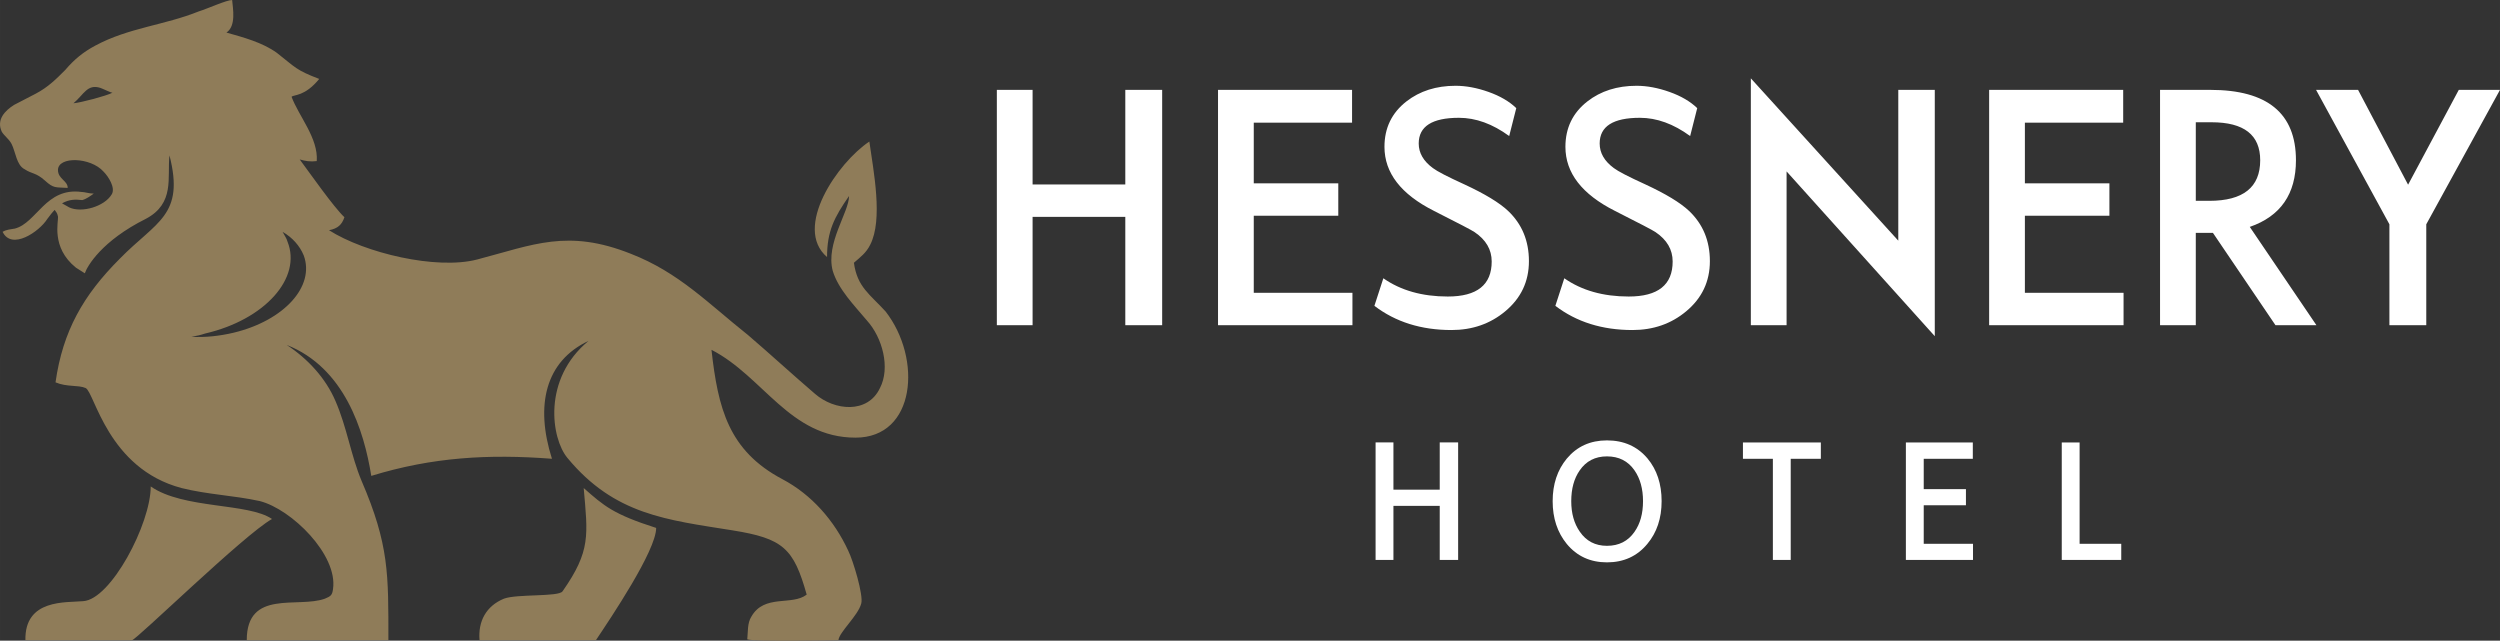 <?xml version="1.0" encoding="UTF-8"?>
<!DOCTYPE svg PUBLIC "-//W3C//DTD SVG 1.1//EN" "http://www.w3.org/Graphics/SVG/1.1/DTD/svg11.dtd">
<!-- Creator: CorelDRAW -->
<svg xmlns="http://www.w3.org/2000/svg" xml:space="preserve" width="1188.95mm" height="304.699mm" version="1.1" style="shape-rendering:geometricPrecision; text-rendering:geometricPrecision; image-rendering:optimizeQuality; fill-rule:evenodd; clip-rule:evenodd"
viewBox="0 0 28471.2 7296.5"
 xmlns:xlink="http://www.w3.org/1999/xlink"
 xmlns:xodm="http://www.corel.com/coreldraw/odm/2003">
 <rect x="0" y="0" width="28471.2" height="7296.5" fill="#333333" stroke="none"/>
 <defs>
  <style type="text/css">
   <![CDATA[
    .fil0 {fill:#8F7C59}
    .fil1 {fill:#FFFFFF;fill-rule:nonzero}
   ]]>
  </style>
 </defs>
 <g id="Layer_x0020_1">
  <g id="_2237261126544">
   <g>
    <path class="fil0" d="M2179.83 3835.5c157.88,9.25 324.44,-9.25 482.33,-46.84 574.28,-138.8 926.49,-528.02 796.94,-879.64 -46.27,-111.62 -129.55,-204.15 -241.17,-268.92 18.51,37.01 46.84,74.03 56.1,111.04 166.56,416.98 -259.67,889.47 -936.32,1046.78 -55.52,18.51 -101.79,28.34 -157.88,37.59zm-2150.24 -1195.41c102.36,213.4 416.98,0 510.09,-148.05 27.76,-37.01 55.52,-74.03 83.28,-101.78 9.25,18.51 27.76,27.76 37.01,74.03 9.25,55.52 -83.28,351.63 204.15,583.54l101.79 64.77c27.76,-83.28 194.9,-370.71 695.16,-620.55 333.7,-176.39 241.16,-472.5 268.92,-722.92 175.81,685.9 -148.63,750.68 -565.61,1176.91 -416.98,416.98 -648.89,824.12 -732.17,1408.24 129.55,55.52 259.67,27.76 342.95,64.77 101.79,46.27 250.42,917.23 1093.63,1139.32 296.68,74.03 593.37,83.28 890.05,148.05 361.46,92.53 889.47,611.3 833.96,1000.51 -9.26,74.03 -27.76,83.28 -92.53,111.04 -305.94,111.62 -890.05,-111.04 -890.05,472.5l1612.97 0c0,-750.1 9.25,-1083.79 -305.94,-1815.38 -120.29,-287.43 -167.14,-611.3 -296.68,-907.98 -111.04,-259.67 -315.19,-481.75 -555.78,-639.06 657.57,259.09 880.22,972.76 963.5,1491.52 695.16,-213.4 1334.79,-250.42 2057.71,-194.9 -194.32,-611.3 -74.03,-1111.56 416.98,-1342.89 -528.02,434.91 -426.23,1111.55 -240.59,1333.63 537.27,648.89 1130.64,704.41 1881.32,824.7 574.86,92.53 695.15,203.57 843.21,731.59 -166.56,130.13 -481.75,-9.25 -629.8,250.42 -46.85,74.03 -37.59,166.56 -46.85,259.09 65.35,27.76 1028.85,9.25 1038.11,9.25 9.25,-92.53 222.66,-277.6 259.67,-416.4 27.76,-93.11 -92.53,-491.01 -148.05,-602.62 -157.88,-342.37 -416.98,-639.06 -750.67,-814.87 -611.88,-324.44 -732.17,-806.19 -806.77,-1473.01 593.37,305.36 890.05,1000.52 1640.73,1000.52 685.9,0 759.93,-898.73 342.95,-1436 -176.39,-194.32 -324.44,-278.18 -361.46,-555.78 74.03,-64.77 138.8,-111.04 185.07,-204.15 148.63,-286.85 37.59,-842.63 -9.25,-1176.33 -361.46,241.16 -870.97,982.01 -481.75,1315.71 0,-296.68 83.28,-453.99 250.42,-695.16 0,185.65 -268.92,537.27 -185.64,852.46 64.77,212.83 250.42,398.47 389.22,565.03 176.39,194.9 268.92,537.27 148.63,769.18 -139.38,296.11 -519.34,259.09 -741.42,64.77 -259.67,-222.66 -500.84,-444.74 -760.51,-667.4 -453.99,-360.88 -787.69,-713.08 -1334.21,-925.91 -722.92,-287.43 -1112.13,-102.36 -1751.77,64.77 -463.82,120.29 -1279.27,-74.03 -1686.99,-333.7 101.78,-18.51 148.05,-64.77 175.81,-148.05 -120.29,-111.04 -398.47,-509.51 -509.51,-658.14 64.77,19.09 120.29,28.34 194.32,19.09 19.09,-259.67 -203.57,-509.51 -286.85,-732.17 27.76,-27.76 148.05,0 315.19,-203.57 -268.92,-102.37 -268.92,-130.13 -482.33,-296.69 -166.56,-120.29 -379.96,-175.81 -574.28,-231.33 111.04,-74.6 74.03,-268.92 64.77,-370.71 -64.77,0 -287.43,101.79 -379.96,129.55 -389.22,157.31 -797.52,185.07 -1177.48,389.22 -138.8,74.03 -240.59,157.3 -342.95,277.6 -101.79,102.37 -194.32,194.9 -333.7,268.92l-249.84 129.55c-102.36,64.78 -204.15,167.14 -139.38,305.94 27.76,46.27 83.28,83.28 111.62,138.8 46.27,92.53 55.52,241.17 148.05,287.43 83.28,55.52 129.55,37.01 231.91,129.55 101.79,92.53 120.29,74.03 259.09,83.28 0,-83.28 -111.04,-101.79 -111.04,-203.57 0,-157.88 370.71,-148.63 519.34,18.51 55.52,55.52 138.8,185.07 92.53,259.09 -83.28,139.38 -342.95,213.4 -482.33,148.63l-83.28 -46.84c83.28,-46.27 148.63,-46.27 231.91,-37.01 37.01,-9.25 92.53,-46.27 129.55,-74.03 -55.52,0 -101.79,-18.51 -138.8,-18.51 -407.73,-55.52 -510.09,352.2 -759.93,416.98 -46.27,9.25 -93.11,9.25 -139.38,37.01zm806.77 -1463.76c120.29,-101.79 157.31,-222.08 305.36,-175.81 28.34,9.25 120.87,55.52 139.38,55.52 -74.03,37.01 -352.2,111.04 -444.74,120.29zm666.82 6114.13c46.85,0 1279.27,-1204.09 1594.46,-1379.9 -268.92,-185.65 -1010.35,-111.62 -1381.06,-370.71 0,426.23 -453.99,1287.95 -769.18,1306.45 -194.9,18.51 -667.4,-28.34 -658.14,444.16l1213.92 0zm5144.27 -1732.1c46.27,537.27 83.28,713.08 -241.16,1176.33 -46.27,64.77 -518.76,27.76 -666.82,83.28 -204.15,83.86 -296.68,259.67 -278.18,472.5l1325.54 0c166.56,-249.84 685.9,-1019.02 685.9,-1278.11 -491.58,-157.31 -593.37,-250.42 -825.28,-453.99z"/>
   </g>
  </g>
  <g id="_2237261127840">
   <path class="fil1" d="M12815.51 3703.51l0 -1233.96 -1055.87 0 0 1233.96 -407.08 0 0 -2679.95 407.08 0 0 1077.07 1055.87 0 0 -1077.07 419.8 0 0 2679.95 -419.8 0zm1055.87 0l0 -2679.95 1526.56 0 0 373.16 -1119.47 0 0 691.19 962.58 0 0 368.92 -962.58 0 0 877.77 1123.71 0 0 368.92 -1530.8 0zm2658.76 55.12c-344.89,0 -637.48,-91.87 -877.77,-275.63l101.77 -313.79c197.88,138.52 442.42,207.78 733.59,207.78 333.58,0 500.37,-132.87 500.37,-398.6 0,-135.69 -65.02,-247.36 -195.06,-334.99 -28.27,-19.79 -182.34,-100.36 -462.21,-241.7 -375.98,-189.41 -563.97,-432.53 -563.97,-729.35 0,-214.85 83.39,-387.3 250.18,-517.33 152.66,-118.73 339.23,-178.1 559.74,-178.1 118.73,0 243.82,23.32 375.28,69.96 131.46,46.65 236.76,108.13 315.91,184.46l-80.57 318.03c-189.41,-138.52 -380.23,-207.78 -572.46,-207.78 -305.31,0 -457.97,97.53 -457.97,292.59 0,107.43 53.71,200.72 161.13,279.87 48.06,36.75 168.21,98.94 360.44,186.58 231.81,107.42 397.19,207.78 496.13,301.07 158.31,149.83 237.46,340.65 237.46,572.46 0,231.81 -90.47,422.63 -271.39,572.46 -169.62,141.35 -373.16,212.02 -610.62,212.02zm2060.85 0c-344.89,0 -637.48,-91.87 -877.77,-275.63l101.77 -313.79c197.89,138.52 442.42,207.78 733.59,207.78 333.58,0 500.37,-132.87 500.37,-398.6 0,-135.69 -65.02,-247.36 -195.06,-334.99 -28.27,-19.79 -182.34,-100.36 -462.21,-241.7 -375.98,-189.41 -563.98,-432.53 -563.98,-729.35 0,-214.85 83.39,-387.3 250.19,-517.33 152.65,-118.73 339.23,-178.1 559.74,-178.1 118.73,0 243.82,23.32 375.28,69.96 131.46,46.65 236.76,108.13 315.91,184.46l-80.57 318.03c-189.4,-138.52 -380.23,-207.78 -572.45,-207.78 -305.31,0 -457.97,97.53 -457.97,292.59 0,107.43 53.71,200.72 161.13,279.87 48.06,36.75 168.21,98.94 360.44,186.58 231.81,107.42 397.19,207.78 496.13,301.07 158.31,149.83 237.47,340.65 237.47,572.46 0,231.81 -90.47,422.63 -271.39,572.46 -169.62,141.35 -373.16,212.02 -610.62,212.02zm1755.54 -1806.43l0 1751.3 -407.08 0 0 -2811.41 1679.21 1848.83 0 -1717.38 415.57 0 0 2805.05 -1687.69 -1876.39zm2306.79 1751.3l0 -2679.95 1526.56 0 0 373.16 -1119.47 0 0 691.19 962.58 0 0 368.92 -962.58 0 0 877.77 1123.72 0 0 368.92 -1530.8 0zm3260.9 0l-712.39 -1051.63 -195.06 0 0 1051.63 -407.08 0 0 -2679.95 572.46 0c650.2,0 975.3,267.15 975.3,801.44 0,384.46 -175.27,637.48 -525.81,759.03l759.04 1119.48 -466.45 0zm-727.94 -2311.04l-179.51 0 0 894.73 153.36 0c386.58,0 580.23,-154.07 580.23,-462.2 0,-288.35 -184.46,-432.53 -554.09,-432.53zm2445.32 1161.88l0 1149.16 -419.8 0 0 -1149.16 -835.36 -1530.8 478.46 0 569.63 1079.9 577.41 -1079.9 469.27 0 -839.6 1530.8z"/>
   <path class="fil1" d="M16396.37 6376.89l0 -616.2 -527.26 0 0 616.2 -203.28 0 0 -1338.27 203.28 0 0 537.85 527.26 0 0 -537.85 209.64 0 0 1338.27 -209.64 0zm1904.38 27.53c-189.16,0 -341.62,-69.88 -457.38,-209.63 -107.29,-131.28 -160.93,-293.63 -160.93,-487.03 0,-193.4 53.64,-355.03 160.93,-484.91 115.76,-138.34 268.22,-207.52 457.38,-207.52 191.99,0 345.86,68.47 461.62,205.4 107.29,128.46 160.93,290.8 160.93,487.03 0,194.81 -54.35,357.16 -163.05,487.03 -115.76,139.76 -268.92,209.63 -459.5,209.63zm0 -1206.98c-134.11,0 -237.87,53.65 -311.27,160.94 -63.53,91.76 -95.29,208.22 -95.29,349.39 0,138.35 32.47,254.1 97.4,347.27 73.41,107.29 176.46,160.93 309.16,160.93 135.52,0 239.99,-52.94 313.4,-158.81 64.93,-91.76 97.4,-208.22 97.4,-349.39 0,-141.17 -32.47,-258.34 -97.4,-351.5 -73.41,-105.88 -177.87,-158.82 -313.4,-158.82zm2092.85 27.53l0 1151.93 -203.28 0 0 -1151.93 -340.92 0 0 -186.34 887.24 0 0 186.34 -343.04 0zm1311.49 1151.93l0 -1338.27 762.3 0 0 186.34 -559.03 0 0 345.15 480.68 0 0 184.23 -480.68 0 0 438.33 561.14 0 0 184.22 -764.42 0zm1775.22 0l0 -1338.27 203.28 0 0 1154.05 474.33 0 0 184.22 -677.61 0z"/>
  </g>
 </g>
</svg>
